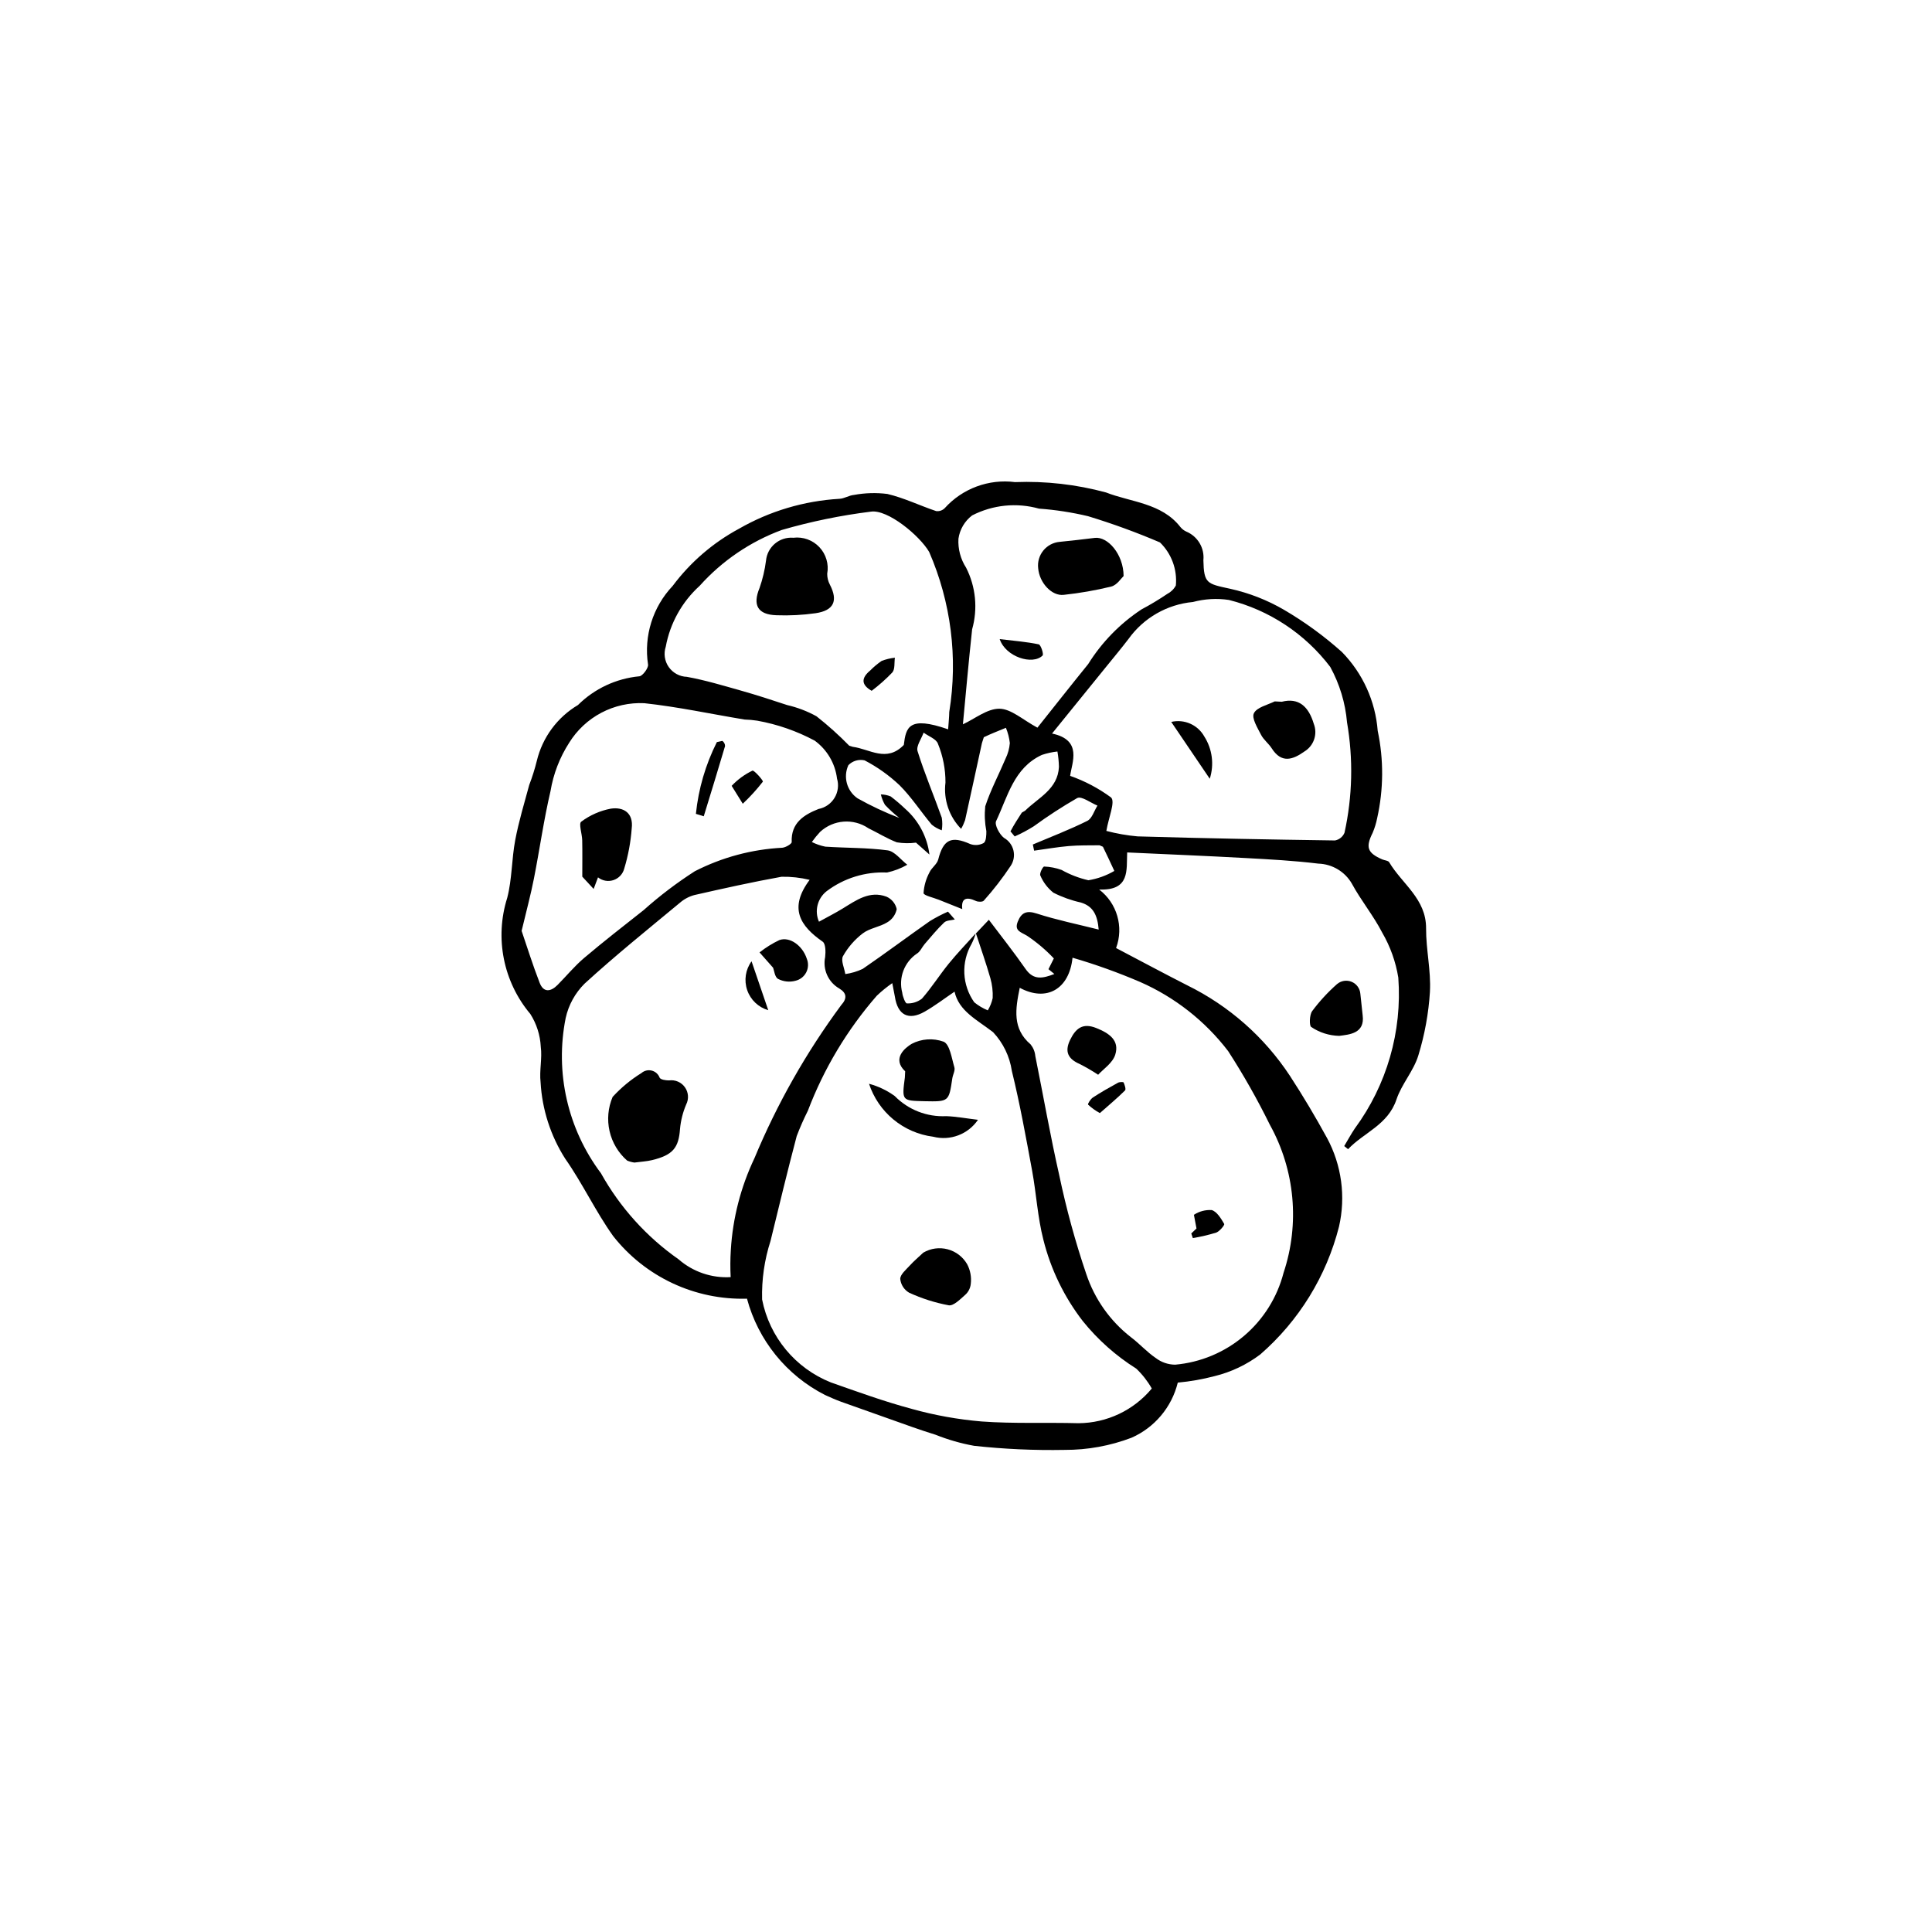 <?xml version="1.0" encoding="UTF-8"?>
<!-- Uploaded to: ICON Repo, www.iconrepo.com, Generator: ICON Repo Mixer Tools -->
<svg fill="#000000" width="800px" height="800px" version="1.1" viewBox="144 144 512 512" xmlns="http://www.w3.org/2000/svg">
 <g>
  <path d="m442.71 369.9c-0.211 4.723 0.816 10.148-7.434 9.832l0.004-0.004c4.75 3.617 6.574 9.918 4.492 15.512 6.266 3.285 12.531 6.656 18.871 9.883 11.039 5.426 20.426 13.699 27.191 23.973 3.484 5.348 6.758 10.852 9.82 16.449h0.004c3.891 7.203 5.023 15.574 3.184 23.551-3.352 13.145-10.629 24.953-20.867 33.852-3.602 2.715-7.719 4.672-12.102 5.742-3.195 0.84-6.457 1.414-9.75 1.715-1.598 6.504-6.125 11.902-12.254 14.609-5.66 2.152-11.664 3.246-17.715 3.223-8.016 0.152-16.031-0.207-24-1.082-3.492-0.629-6.914-1.613-10.211-2.93-2.039-0.629-4.066-1.309-6.082-2.016-6.32-2.223-12.633-4.465-18.938-6.723-1.473-0.527-2.902-1.188-4.332-1.82v-0.004c-10.176-5.199-17.672-14.465-20.633-25.5-13.785 0.402-26.945-5.758-35.469-16.598-4.66-6.527-8.094-13.926-12.703-20.496-3.879-6.086-6.125-13.066-6.527-20.273-0.355-3.098 0.465-6.336 0.047-9.418l0.004 0.004c-0.16-3.078-1.113-6.059-2.762-8.66-7.176-8.535-9.488-20.145-6.129-30.777 1.289-4.961 1.164-10.27 2.125-15.34 0.934-4.922 2.394-9.746 3.707-14.59v0.004c0.805-2.094 1.48-4.234 2.016-6.41 1.496-6.191 5.426-11.52 10.902-14.773 4.371-4.336 10.113-7.023 16.242-7.609 0.828-0.008 2.5-2.223 2.324-3.129v-0.004c-1.148-7.57 1.258-15.246 6.519-20.809 4.688-6.281 10.699-11.461 17.602-15.176 8.125-4.664 17.223-7.371 26.574-7.918 1.305-0.047 2.566-0.918 3.883-1.031 2.918-0.539 5.902-0.629 8.848-0.258 4.418 1.043 8.594 3.082 12.922 4.539 0.84 0.113 1.684-0.176 2.281-0.781 4.703-5.211 11.664-7.789 18.629-6.898 8.125-0.309 16.25 0.613 24.098 2.738 6.594 2.586 14.777 2.781 19.734 9.18v-0.004c0.43 0.527 0.98 0.945 1.605 1.219 2.992 1.27 4.809 4.34 4.481 7.57 0.133 6.207 0.957 6.238 7.07 7.559 5.012 1.105 9.824 2.981 14.262 5.562 5.492 3.211 10.652 6.969 15.395 11.215 5.504 5.633 8.859 13.02 9.469 20.875 1.613 7.637 1.562 15.527-0.145 23.145-0.262 1.324-0.66 2.621-1.188 3.863-1.914 3.84-1.438 5.332 2.531 7.062 0.617 0.27 1.574 0.297 1.84 0.75 3.398 5.742 9.824 9.688 9.781 17.523-0.031 5.594 1.324 11.223 1.02 16.781h0.004c-0.355 5.731-1.387 11.402-3.074 16.891-1.238 4.094-4.426 7.578-5.789 11.652-2.273 6.797-8.633 8.75-12.836 13.199l-1.02-0.828c0.93-1.547 1.789-3.144 2.797-4.641l-0.004 0.004c8.496-11.531 12.59-25.719 11.539-40.004-0.68-4.203-2.125-8.25-4.269-11.93-2.316-4.5-5.606-8.492-8.027-12.949h0.004c-1.84-3.199-5.207-5.219-8.898-5.328-6.422-0.785-12.906-1.133-19.375-1.484-10.293-0.566-20.59-0.984-31.289-1.48zm-40.074 21.461 3.418-3.609c3.238 4.309 6.625 8.566 9.727 13.027 2.129 3.066 4.559 2.519 7.637 1.34l-1.566-1.277 1.43-2.852-0.004 0.004c-2.133-2.266-4.516-4.281-7.102-6.012-1.684-1.008-3.438-1.309-2.445-3.766 0.957-2.371 2.309-3 5.019-2.117 5.254 1.699 10.703 2.809 16.414 4.246-0.32-3.773-1.422-6.191-4.758-7.176h0.004c-2.519-0.559-4.957-1.434-7.258-2.602-1.516-1.207-2.707-2.773-3.457-4.559-0.27-0.504 0.664-2.375 1.016-2.363v-0.004c1.582 0.059 3.144 0.367 4.633 0.906 2.223 1.246 4.609 2.164 7.09 2.731 2.426-0.398 4.754-1.234 6.875-2.473-1-2.141-1.98-4.289-3.023-6.406l-0.906-0.391c-2.719 0.031-5.461-0.023-8.168 0.207-3.066 0.266-6.106 0.805-9.16 1.219l-0.34-1.633c4.832-2.047 9.746-3.926 14.434-6.262 1.258-0.629 1.812-2.66 2.691-4.047-1.82-0.734-4.203-2.582-5.356-2l-0.004-0.004c-3.969 2.285-7.816 4.781-11.516 7.484-1.617 1.016-3.309 1.918-5.059 2.691l-1.113-1.344c0.891-1.715 1.949-3.344 3.004-4.969l0.867-0.504c3.512-3.477 8.695-5.699 8.969-11.633v-0.004c-0.031-1.359-0.168-2.715-0.402-4.055-1.402 0.152-2.785 0.457-4.121 0.906-7.441 3.426-9.055 11.062-12.129 17.539-0.465 0.977 0.883 3.519 2.082 4.441 1.258 0.707 2.168 1.906 2.508 3.305 0.34 1.402 0.086 2.883-0.707 4.09-2.156 3.25-4.547 6.344-7.152 9.25-0.301 0.367-1.488 0.355-2.062 0.086-2.652-1.242-3.957-0.629-3.637 2.156l-6.211-2.481c-1.426-0.574-4.031-1.137-4.043-1.762h-0.004c0.121-1.918 0.656-3.785 1.562-5.477 0.559-1.246 2.008-2.176 2.328-3.434 1.352-5.309 3.438-6.328 8.457-4.109v0.004c1.18 0.434 2.488 0.34 3.59-0.262 0.66-0.441 0.715-2.07 0.707-3.168h-0.004c-0.418-2.16-0.516-4.367-0.293-6.555 1.414-4.328 3.598-8.402 5.375-12.617 0.637-1.301 1.027-2.711 1.145-4.152-0.16-1.387-0.508-2.746-1.039-4.039-1.961 0.816-3.949 1.574-5.856 2.496l-0.504 1.57c-1.484 6.801-2.945 13.609-4.461 20.402v0.004c-0.277 0.801-0.629 1.574-1.055 2.305-3.176-3.25-4.703-7.769-4.144-12.281 0.016-3.519-0.66-7.012-1.996-10.27-0.426-1.262-2.484-1.98-3.797-2.945-0.582 1.652-2.019 3.574-1.602 4.914 1.863 5.957 4.312 11.727 6.41 17.613l0.004 0.004c0.184 1.109 0.184 2.242 0 3.352-0.969-0.34-1.867-0.848-2.66-1.496-2.898-3.449-5.371-7.305-8.543-10.465h-0.004c-2.762-2.606-5.871-4.82-9.242-6.574-1.559-0.352-3.188 0.133-4.301 1.277-1.434 3.137-0.398 6.848 2.445 8.793 3.555 1.992 7.25 3.727 11.051 5.188-1.348-1.062-2.617-2.219-3.797-3.469-0.496-0.863-0.863-1.793-1.094-2.762 0.898 0.012 1.785 0.195 2.613 0.535 1.348 1.023 2.633 2.121 3.856 3.289 3.543 3.121 5.824 7.426 6.41 12.109l-3.562-3.156c-1.688 0.227-3.402 0.199-5.086-0.082-2.606-1.008-5.016-2.504-7.539-3.738h0.004c-3.973-2.691-9.277-2.289-12.797 0.977-0.785 0.844-1.516 1.738-2.18 2.68 1.129 0.566 2.328 0.977 3.562 1.227 5.508 0.371 11.074 0.25 16.523 0.984 1.871 0.254 3.477 2.484 5.207 3.812-1.672 0.957-3.484 1.652-5.367 2.059-5.746-0.266-11.406 1.48-16 4.941-2.449 1.918-3.289 5.246-2.039 8.094 2.316-1.281 4.371-2.316 6.328-3.519 3.574-2.188 7.102-4.781 11.562-3.117 1.379 0.605 2.391 1.832 2.715 3.301-0.301 1.484-1.223 2.766-2.539 3.519-1.992 1.223-4.609 1.516-6.438 2.898v-0.004c-2.144 1.637-3.938 3.695-5.262 6.047-0.621 1.125 0.359 3.137 0.613 4.746v0.004c1.598-0.219 3.152-0.68 4.609-1.371 6.008-4.113 11.84-8.488 17.805-12.668 1.543-0.941 3.144-1.777 4.801-2.504l1.812 2.074c-0.957 0.246-2.191 0.203-2.82 0.797-1.852 1.762-3.477 3.762-5.156 5.695-0.719 0.828-1.18 2.012-2.055 2.547v-0.004c-3.375 2.269-4.941 6.426-3.906 10.359 0.102 1.031 0.828 2.859 1.219 2.848 1.441 0.074 2.859-0.371 4-1.258 2.562-2.922 4.652-6.254 7.109-9.277 2.254-2.773 4.75-5.352 7.141-8.016h-0.004c-0.273 0.969-0.645 1.906-1.105 2.801-1.371 2.379-2.031 5.098-1.902 7.836 0.129 2.738 1.043 5.383 2.625 7.621 1.086 0.887 2.297 1.605 3.59 2.137 0.609-1.012 1.051-2.113 1.297-3.269 0.078-1.77-0.133-3.543-0.613-5.246-1.148-4-2.535-7.926-3.828-11.879zm-22.176 13.18c-1.453 1.008-2.828 2.125-4.106 3.344-7.836 8.996-14.016 19.305-18.254 30.457-1.105 2.195-2.094 4.445-2.969 6.742-2.438 9.227-4.672 18.512-6.934 27.781-1.617 5.008-2.371 10.25-2.231 15.508 1.945 9.945 8.805 18.223 18.215 21.98 7.106 2.5 14.211 5.086 21.48 7.023v0.004c6.039 1.684 12.223 2.797 18.473 3.324 8.527 0.621 17.121 0.227 25.68 0.461 7.516-0.047 14.625-3.414 19.422-9.195-1.109-1.953-2.5-3.734-4.129-5.281-5.379-3.379-10.156-7.625-14.141-12.566-4.941-6.387-8.5-13.727-10.457-21.559-1.535-5.965-1.871-12.23-2.988-18.316-1.633-8.852-3.234-17.723-5.375-26.453v-0.004c-0.57-3.84-2.305-7.414-4.965-10.246-4.254-3.289-9.086-5.598-10.215-10.746-2.664 1.797-5.195 3.75-7.945 5.312-4.266 2.426-7.137 0.883-7.867-3.973zm33.781 1.234c-1.152 5.621-2.008 10.824 2.871 14.992 0.715 0.883 1.152 1.953 1.254 3.086 2.129 10.543 3.969 21.152 6.356 31.641l-0.004-0.004c1.859 8.852 4.246 17.586 7.156 26.148 2.203 6.617 6.312 12.434 11.812 16.719 2.289 1.715 4.227 3.922 6.582 5.519h0.004c1.48 1.141 3.293 1.766 5.164 1.777 6.711-0.594 13.078-3.25 18.219-7.609 5.144-4.359 8.809-10.203 10.496-16.727 4.34-13.012 3.023-27.246-3.625-39.238-3.305-6.715-6.992-13.234-11.051-19.52-6.109-7.984-14.141-14.293-23.344-18.332-5.832-2.5-11.809-4.648-17.902-6.422-0.855 8.367-6.922 11.789-13.988 7.973zm-76.609 76.672v0.004c-0.121-2.398-0.109-4.801 0.043-7.195 0.508-8.434 2.633-16.691 6.262-24.324 5.992-14.402 13.715-28.027 22.992-40.57 1.613-1.777 1.473-3.203-0.523-4.406-2.918-1.68-4.422-5.047-3.731-8.344 0.156-1.355 0.141-3.508-0.664-4.062-5.957-4.148-9.07-8.867-3.445-16.379-2.438-0.59-4.941-0.867-7.449-0.82-7.719 1.387-15.379 3.098-23.027 4.832v-0.004c-1.418 0.371-2.734 1.059-3.848 2.012-8.52 7.074-17.164 14.02-25.324 21.488-2.504 2.492-4.246 5.652-5.008 9.105-2.883 14.422 0.52 29.391 9.355 41.152 5.047 9.051 12.074 16.844 20.559 22.793 3.805 3.324 8.766 5.019 13.809 4.723zm99.562-118.25v0.004c2.711 0.715 5.473 1.199 8.266 1.449 17.449 0.512 34.902 0.836 52.355 1.082v-0.004c1.121-0.223 2.055-0.988 2.492-2.043 2.117-9.617 2.344-19.555 0.668-29.258-0.445-5.148-1.961-10.152-4.445-14.684-6.68-8.797-16.152-15.059-26.859-17.75-3.18-0.477-6.426-0.289-9.531 0.543-6.848 0.633-13.082 4.211-17.082 9.805-1.906 2.496-3.93 4.906-5.902 7.348l-14.355 17.707c8.16 1.727 5.246 7.695 4.801 11.219 3.883 1.359 7.535 3.289 10.848 5.727 1.16 1.152-0.656 5.293-1.254 8.859zm-154.96 26.492c1.426 4.164 2.938 9.035 4.781 13.773 1.039 2.668 2.957 2.367 4.754 0.551 2.356-2.379 4.5-4.996 7.043-7.152 5.144-4.356 10.473-8.5 15.766-12.676 4.238-3.785 8.773-7.227 13.555-10.297 7.203-3.688 15.105-5.809 23.188-6.227 0.906-0.082 2.512-1.027 2.488-1.512-0.223-5.106 3.281-7.238 7.106-8.758 1.766-0.34 3.305-1.406 4.242-2.945 0.934-1.535 1.176-3.391 0.664-5.117-0.496-4.019-2.637-7.656-5.906-10.047-4.773-2.555-9.918-4.344-15.25-5.297-1.109-0.172-2.234-0.27-3.356-0.301-8.855-1.465-17.66-3.371-26.57-4.332-3.953-0.188-7.887 0.691-11.387 2.535-3.5 1.848-6.441 4.594-8.523 7.961-2.5 3.883-4.18 8.238-4.938 12.797-1.797 7.656-2.875 15.48-4.402 23.207-0.836 4.273-1.977 8.473-3.254 13.84zm113.03-53.41c0.117-1.738 0.277-3.188 0.301-4.641h0.004c2.32-14.344 0.469-29.051-5.332-42.371-2.531-4.34-11.035-11.379-15.477-10.672h-0.004c-7.969 0.992-15.852 2.613-23.566 4.848-8.355 3.09-15.828 8.172-21.773 14.805-4.684 4.246-7.84 9.914-8.984 16.133-0.602 1.824-0.309 3.82 0.793 5.394 1.102 1.57 2.879 2.531 4.797 2.594 4.852 0.875 9.605 2.316 14.363 3.656 4.102 1.156 8.156 2.484 12.203 3.82h-0.004c2.719 0.625 5.34 1.625 7.785 2.973 3.059 2.41 5.961 5.016 8.684 7.801l0.941 0.297c4.481 0.582 8.953 4.231 13.523-0.496 0.57-4.641 1.258-7.793 11.746-4.141zm3.914-1.328c3.172-1.461 6.457-4.18 9.699-4.133 3.125 0.051 6.203 2.965 10.051 5.019 4.156-5.215 8.758-11.062 13.445-16.844 3.613-5.793 8.434-10.734 14.129-14.492 2.356-1.25 4.637-2.621 6.844-4.113 0.965-0.496 1.754-1.273 2.266-2.231 0.398-4.246-1.152-8.441-4.211-11.41-6.223-2.664-12.586-4.984-19.062-6.953-4.273-1.016-8.617-1.688-13-2.004-5.918-1.656-12.246-1.012-17.715 1.801-1.969 1.5-3.273 3.715-3.625 6.168-0.156 2.715 0.559 5.41 2.035 7.695 2.562 5.051 3.129 10.879 1.59 16.328-0.938 8.641-1.691 17.293-2.445 25.168z"/>
  <path d="m505.12 413.08c0.625 4.816-3.527 5.086-6.215 5.434h-0.004c-2.637-0.055-5.203-0.863-7.394-2.336-0.566-0.301-0.504-3.207 0.227-4.215h-0.004c1.941-2.606 4.148-5.008 6.586-7.16 1.074-0.918 2.574-1.156 3.879-0.617 1.309 0.543 2.203 1.77 2.312 3.18z"/>
  <path d="m388.69 475.96c1.945-1.141 4.262-1.461 6.441-0.887 2.176 0.574 4.039 1.992 5.168 3.941 0.855 1.609 1.191 3.445 0.965 5.254-0.117 1.121-0.648 2.152-1.496 2.898-1.305 1.16-3.074 2.965-4.356 2.754v-0.004c-3.625-0.676-7.152-1.801-10.5-3.344-1.316-0.773-2.184-2.129-2.34-3.644 0-1.172 1.492-2.41 2.473-3.484 1.129-1.242 2.422-2.332 3.644-3.484z"/>
  <path d="m388.95 435.83c-5.965-0.133-5.961-0.133-5.152-6.289l0.082-1.633c-3.621-3.398 0.039-6.266 1.707-7.269v-0.004c2.621-1.371 5.699-1.582 8.48-0.578 1.641 0.707 2.133 4.363 2.852 6.785 0.254 0.852-0.398 1.945-0.547 2.941-0.914 6.184-0.902 6.184-7.422 6.047z"/>
  <path d="m374.3 431.21c2.445 0.656 4.746 1.754 6.797 3.238 3.582 3.656 8.559 5.602 13.672 5.344 2.613 0.094 5.211 0.586 8.406 0.969-2.617 3.848-7.367 5.641-11.875 4.481-3.867-0.492-7.519-2.074-10.527-4.559-3.008-2.481-5.254-5.766-6.473-9.473z"/>
  <path d="m435.02 428.82c-1.57-1.039-3.195-1.984-4.875-2.84-3.051-1.32-4.086-3.223-2.559-6.383 1.473-3.043 3.309-4.606 6.941-3.156 3.363 1.34 6.219 3.234 5.027 7.055-0.691 2.231-3.242 3.883-4.535 5.324z"/>
  <path d="m459.7 470.88 1.383-1.316-0.684-3.629h0.004c1.395-0.922 3.055-1.359 4.723-1.254 1.383 0.422 2.465 2.242 3.301 3.672 0.168 0.289-1.211 1.965-2.125 2.305v-0.004c-2.027 0.621-4.094 1.105-6.188 1.449z"/>
  <path d="m435.48 438.98c-1.133-0.609-2.18-1.363-3.125-2.238-0.156-0.195 0.652-1.484 1.27-1.891 2.152-1.41 4.394-2.676 6.648-3.914 0.414-0.23 1.422-0.242 1.496-0.07 0.289 0.66 0.68 1.812 0.371 2.117-2.106 2.082-4.387 3.988-6.66 5.996z"/>
  <path d="m312.12 452.09c-0.66-0.09-1.309-0.266-1.922-0.523-2.34-2.047-3.973-4.781-4.66-7.812-0.691-3.031-0.406-6.203 0.812-9.059 2.242-2.449 4.812-4.578 7.637-6.324 0.75-0.652 1.77-0.898 2.731-0.652 0.965 0.242 1.746 0.945 2.09 1.875 0.27 0.535 1.629 0.73 2.481 0.723l0.004 0.004c1.629-0.23 3.254 0.465 4.211 1.805s1.09 3.102 0.344 4.566c-0.875 2.055-1.426 4.231-1.633 6.449-0.348 5.019-1.867 6.953-7.398 8.297-1.414 0.348-2.894 0.41-4.695 0.652z"/>
  <path d="m348.88 400.46-3.594-4.062c1.625-1.285 3.391-2.383 5.266-3.273 2.797-0.98 6.144 1.516 7.254 4.938 0.484 1.172 0.43 2.5-0.148 3.625-0.582 1.129-1.633 1.945-2.867 2.231-1.543 0.414-3.188 0.234-4.602-0.504-0.871-0.473-1.027-2.25-1.309-2.953z"/>
  <path d="m343.17 398.75 4.426 12.961c-2.617-0.758-4.703-2.746-5.582-5.328-0.883-2.582-0.449-5.43 1.156-7.633z"/>
  <path d="m483.69 329.97c4.465-1.137 7.098 1.234 8.473 5.836 1.07 2.723 0.027 5.824-2.473 7.344-3.113 2.215-6.09 3.211-8.664-0.828-0.816-1.281-2.152-2.262-2.832-3.59-0.938-1.84-2.543-4.414-1.902-5.707 0.781-1.582 3.57-2.191 5.531-3.148z"/>
  <path d="m464.6 350.38-10.207-15.062c3.457-0.816 7.039 0.766 8.766 3.871 2.121 3.332 2.648 7.434 1.441 11.191z"/>
  <path d="m301.32 379.58-3.008-3.258c0-3.203 0.047-6.43-0.02-9.652-0.035-1.699-0.977-4.398-0.266-4.906v-0.004c2.312-1.73 4.988-2.914 7.824-3.457 3.418-0.523 6.062 1.152 5.562 5.234v-0.004c-0.266 3.609-0.93 7.18-1.98 10.641-0.367 1.438-1.438 2.586-2.844 3.059-1.402 0.473-2.953 0.199-4.109-0.723z"/>
  <path d="m328.42 359.68c0.68-6.625 2.562-13.074 5.559-19.02l1.441-0.32c0.457 0.309 0.73 0.828 0.727 1.383-1.832 6.215-3.746 12.402-5.644 18.598z"/>
  <path d="m340.84 357-2.945-4.742c1.578-1.668 3.445-3.035 5.512-4.031 0.41-0.191 2.938 2.656 2.754 2.93-1.617 2.082-3.398 4.035-5.32 5.844z"/>
  <path d="m354.24 286.51c2.566-0.316 5.133 0.609 6.906 2.492 1.773 1.883 2.543 4.496 2.074 7.043-0.008 1.008 0.234 2.004 0.707 2.894 2.207 4.25 1.082 6.852-3.769 7.566-3.438 0.488-6.914 0.668-10.383 0.539-5.023-0.164-6.356-2.715-4.484-7.234 0.816-2.34 1.391-4.758 1.707-7.215 0.34-3.668 3.566-6.383 7.242-6.086z"/>
  <path d="m375 327.07c-2.777-1.582-2.82-3.356-0.41-5.363v0.004c0.93-0.953 1.957-1.812 3.059-2.566 1.125-0.43 2.305-0.715 3.504-0.844-0.191 1.324 0.062 3.023-0.668 3.891v0.004c-1.695 1.77-3.531 3.398-5.484 4.875z"/>
  <path d="m441.77 296.65c-0.605 0.551-1.746 2.394-3.262 2.789h0.004c-4.141 1.012-8.344 1.746-12.582 2.199-3.195 0.395-6.481-3.188-6.801-7.043-0.199-1.688 0.293-3.383 1.363-4.699 1.07-1.32 2.633-2.148 4.324-2.297 3.106-0.301 6.207-0.672 9.309-1.051 3.422-0.422 7.609 4.316 7.644 10.102z"/>
  <path d="m408.93 313.37c3.828 0.461 7.129 0.715 10.34 1.387 0.562 0.117 1.375 2.621 1.023 2.965-2.633 2.625-9.793 0.375-11.363-4.352z"/>
 </g>
</svg>